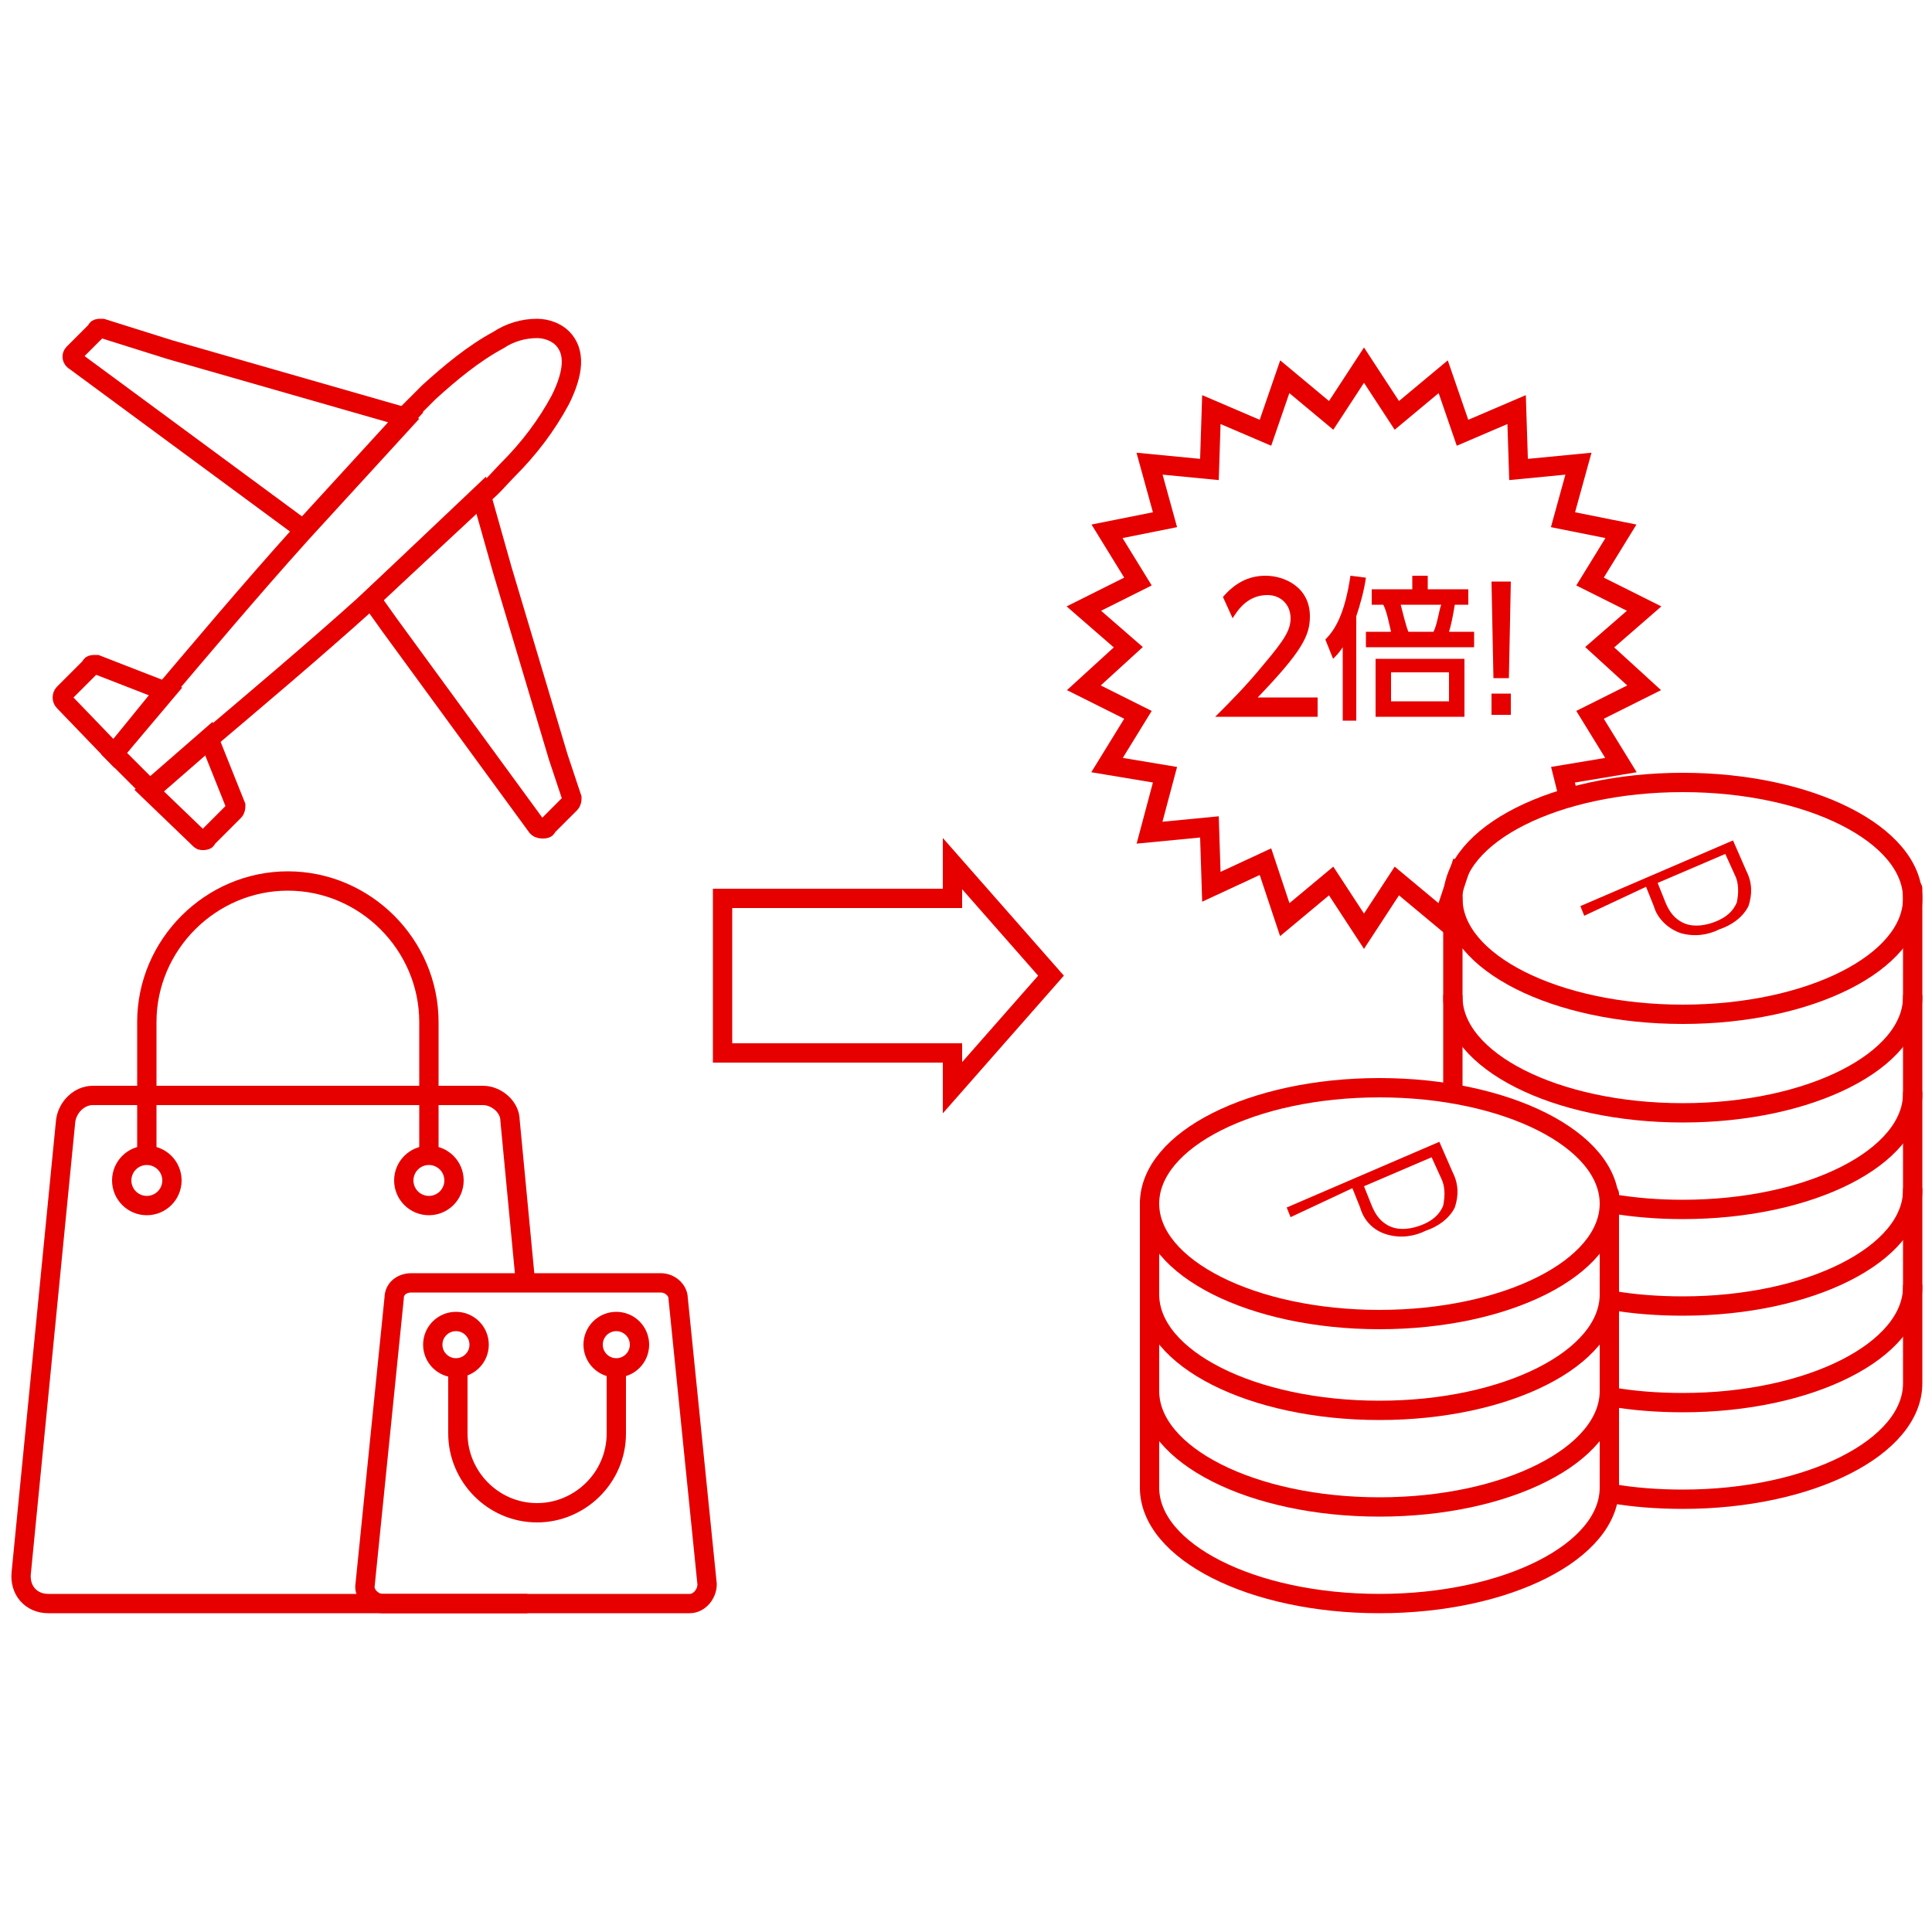 <?xml version="1.0" encoding="utf-8"?>
<!-- Generator: Adobe Illustrator 25.0.1, SVG Export Plug-In . SVG Version: 6.00 Build 0)  -->
<svg version="1.1" id="Layer_1" xmlns="http://www.w3.org/2000/svg" xmlns:xlink="http://www.w3.org/1999/xlink" x="0px" y="0px"
	 viewBox="0 0 100 100" enable-background="new 0 0 100 100" xml:space="preserve">
<g>
	<g>
		<path fill="none" stroke="#E60000" stroke-miterlimit="10" d="M5,34.4c0,0-0.1,0-0.1,0c-0.1,0-0.2,0-0.2,0.1l-1.4,1.4c0,0,0,0,0,0
			c-0.1,0.1-0.1,0.3,0,0.4L5.9,39l2.7-3.2L5,34.4z"/>
		<path fill="none" stroke="#E60000" stroke-miterlimit="10" d="M10.3,43.4c0.1,0.1,0.1,0.1,0.2,0.1c0.1,0,0.2,0,0.2-0.1l1.4-1.4
			c0.1-0.1,0.1-0.2,0.1-0.3l-1.4-3.5l-3.1,2.7L10.3,43.4z"/>
		<path fill="none" stroke="#E60000" stroke-miterlimit="10" d="M25,25.6c0.5-0.4,0.9-0.9,1.3-1.3c1.1-1.1,2-2.3,2.7-3.6
			c0.7-1.4,0.8-2.5,0.1-3.2c-0.3-0.3-0.8-0.5-1.3-0.5c-0.7,0-1.4,0.2-2,0.6c-1.3,0.7-2.5,1.7-3.6,2.7c-0.4,0.4-0.9,0.9-1.3,1.3
			L21,21.7l-5.4,5.9c-2.7,3-5.3,6.1-7,8.1l-0.1,0.1L5.9,39l1.9,1.9l3.1-2.7l0.1-0.1c2-1.7,5.1-4.3,8.1-7l0.1-0.1L25,25.6L25,25.6z"
			/>
		<path fill="none" stroke="#E60000" stroke-miterlimit="10" d="M8.8,18.1L8.8,18.1l-3.5-1.1c0,0-0.1,0-0.1,0c-0.1,0-0.2,0-0.2,0.1
			l-1.2,1.2c0,0,0,0,0,0c-0.1,0.1-0.1,0.3,0.1,0.4l11.8,8.7l-0.1,0.1l5.4-5.9L8.8,18.1z"/>
		<path fill="none" stroke="#E60000" stroke-miterlimit="10" d="M28.9,39.2l-2.9-9.7l-1.1-3.9L19.2,31l1,1.4l0,0l7.6,10.4
			c0.1,0.1,0.2,0.1,0.3,0.1c0.1,0,0.2,0,0.2-0.1l1.2-1.2c0.1-0.1,0.1-0.2,0.1-0.3L28.9,39.2z"/>
	</g>
	<g>
		<g>
			<path fill="none" stroke="#E60000" stroke-miterlimit="10" d="M27.3,83H2.5c-0.9,0-1.5-0.7-1.4-1.6L3.4,58
				c0.1-0.7,0.7-1.3,1.4-1.3H25c0.7,0,1.4,0.6,1.4,1.3l0.8,8.4"/>
			<circle fill="none" stroke="#E60000" stroke-miterlimit="10" cx="7.6" cy="61.1" r="1.3"/>
			<circle fill="none" stroke="#E60000" stroke-miterlimit="10" cx="22.2" cy="61.1" r="1.3"/>
			<path fill="none" stroke="#E60000" stroke-miterlimit="10" d="M7.6,59.8v-6.9c0-4,3.3-7.3,7.3-7.3h0c4,0,7.3,3.3,7.3,7.3v6.9"/>
		</g>
		<g>
			<path fill="none" stroke="#E60000" stroke-miterlimit="10" d="M35.7,83H19.8c-0.5,0-1-0.5-0.9-1l1.5-14.8c0-0.5,0.4-0.8,0.9-0.8
				h12.9c0.5,0,0.9,0.4,0.9,0.8L36.6,82C36.6,82.5,36.2,83,35.7,83z"/>
			<circle fill="none" stroke="#E60000" stroke-miterlimit="10" cx="23.6" cy="69.6" r="1.2"/>
			<circle fill="none" stroke="#E60000" stroke-miterlimit="10" cx="31.9" cy="69.6" r="1.2"/>
			<path fill="none" stroke="#E60000" stroke-miterlimit="10" d="M31.9,70.8l0,3.4c0,2.3-1.9,4.1-4.1,4.1h0c-2.3,0-4.1-1.9-4.1-4.1
				l0-3.4"/>
		</g>
	</g>
	<g>
		<g id="グループ_13577_1_">
			<path id="パス_5852_2_" fill="none" stroke="#E60000" stroke-linecap="round" stroke-linejoin="round" d="M99,46v25.6
				c0,3.3-5.3,6-11.9,6c-1.3,0-2.6-0.1-3.7-0.3"/>
			
				<ellipse id="楕円形_175_1_" fill="none" stroke="#E60000" stroke-linecap="round" stroke-linejoin="round" cx="87.1" cy="46.5" rx="11.9" ry="6"/>
			<path id="パス_5853_1_" fill="none" stroke="#E60000" stroke-linecap="round" stroke-linejoin="round" d="M99,51.6
				c0,3.3-5.3,6-11.9,6s-11.9-2.7-11.9-6"/>
			<path id="パス_5854_2_" fill="none" stroke="#E60000" stroke-linecap="round" stroke-linejoin="round" d="M99,56.6
				c0,3.3-5.3,6-11.9,6c-1.3,0-2.5-0.1-3.7-0.3"/>
			<path id="パス_5855_2_" fill="none" stroke="#E60000" stroke-linecap="round" stroke-linejoin="round" d="M99,61.6
				c0,3.3-5.3,6-11.9,6c-1.3,0-2.6-0.1-3.7-0.3"/>
			<path id="パス_5856_2_" fill="none" stroke="#E60000" stroke-linecap="round" stroke-linejoin="round" d="M99,66.6
				c0,3.3-5.3,6-11.9,6c-1.3,0-2.6-0.1-3.7-0.3"/>
		</g>
		<path id="パス_5723_1_" fill="#E60000" d="M81.8,46.9l7.9-3.4l0.7,1.6c0.3,0.6,0.3,1.2,0.1,1.8c-0.3,0.6-0.9,1-1.5,1.2
			c-0.6,0.3-1.3,0.4-2,0.2c-0.6-0.2-1.2-0.7-1.4-1.4l-0.4-1L82,47.4L81.8,46.9z M85.8,45.7l0.4,1c0.2,0.5,0.5,0.9,1,1.1
			c0.5,0.2,1.1,0.1,1.6-0.1c0.5-0.2,0.9-0.5,1.1-1c0.1-0.5,0.1-1-0.1-1.4l-0.5-1.1L85.8,45.7z"/>
		<g id="グループ_13576_1_">
			<path id="パス_5849_1_" fill="none" stroke="#E60000" stroke-linecap="round" stroke-linejoin="round" d="M83.3,61.8V77
				c0,3.3-5.3,6-11.9,6s-11.9-2.7-11.9-6V62.3"/>
			
				<ellipse id="楕円形_174_1_" fill="none" stroke="#E60000" stroke-linecap="round" stroke-linejoin="round" cx="71.4" cy="62.3" rx="11.9" ry="6"/>
			<path id="パス_5850_1_" fill="none" stroke="#E60000" stroke-linecap="round" stroke-linejoin="round" d="M83.3,67
				c0,3.3-5.3,6-11.9,6s-11.9-2.7-11.9-6"/>
			<path id="パス_5851_1_" fill="none" stroke="#E60000" stroke-linecap="round" stroke-linejoin="round" d="M83.3,72
				c0,3.3-5.3,6-11.9,6s-11.9-2.7-11.9-6"/>
		</g>
		<path id="パス_5723-2_1_" fill="#E60000" d="M66.6,62.5l7.9-3.4l0.7,1.6c0.3,0.6,0.3,1.2,0.1,1.8c-0.3,0.6-0.9,1-1.5,1.2
			c-0.6,0.3-1.3,0.4-2,0.2c-0.7-0.2-1.2-0.7-1.4-1.4l-0.4-1L66.8,63L66.6,62.5z M70.6,61.4l0.4,1c0.2,0.5,0.5,0.9,1,1.1
			c0.5,0.2,1.1,0.1,1.6-0.1c0.5-0.2,0.9-0.5,1.1-1c0.1-0.5,0.1-1-0.1-1.4l-0.5-1.1L70.6,61.4z"/>
		<line fill="none" stroke="#E60000" stroke-linecap="round" stroke-linejoin="round" x1="75.2" y1="46.5" x2="75.2" y2="56.6"/>
	</g>
	<polygon fill="none" stroke="#E60000" stroke-miterlimit="10" points="54.4,50.5 49.3,44.7 49.3,46.5 37.4,46.5 37.4,54.5 
		49.3,54.5 49.3,56.3 	"/>
	<g>
		<path fill="#E60000" d="M68.2,36.1v1h-5.3c0.8-0.8,1.6-1.6,2.5-2.7c1.1-1.3,1.4-1.8,1.4-2.4c0-0.7-0.5-1.2-1.2-1.2
			c-1.1,0-1.6,0.9-1.8,1.2l-0.5-1.1c0.6-0.7,1.3-1.1,2.2-1.1c1,0,2.3,0.6,2.3,2.1c0,1-0.4,1.8-2.7,4.2H68.2z"/>
		<path fill="#E60000" d="M70.3,37.3h-0.8v-3.8c-0.2,0.3-0.3,0.4-0.5,0.6l-0.4-1c0.5-0.5,1-1.3,1.3-3.3l0.8,0.1
			c-0.1,0.7-0.3,1.4-0.5,2V37.3z M76.3,32.7v0.8h-5.6v-0.8H72c-0.1-0.4-0.2-1-0.4-1.4H71v-0.8h2.1v-0.7h0.8v0.7H76v0.8h-0.7
			c-0.1,0.6-0.2,1.1-0.3,1.4H76.3z M75.8,37.1h-4.6v-3h4.6V37.1z M75,34.8h-3v1.5h3V34.8z M74.2,32.7c0.2-0.4,0.3-1.2,0.4-1.4h-2.1
			c0.1,0.4,0.3,1.2,0.4,1.4H74.2z"/>
		<path fill="#E60000" d="M78.2,30.1l-0.1,5h-0.8l-0.1-5H78.2z M77.2,35.9h1v1.1h-1V35.9z"/>
	</g>
	<polyline fill="none" stroke="#E60000" stroke-miterlimit="10" points="75.7,44.6 74.7,47.6 72.3,45.6 70.6,48.2 68.9,45.6 
		66.5,47.6 65.5,44.6 62.7,45.9 62.6,42.8 59.5,43.1 60.3,40.1 57.3,39.6 58.9,37 56.1,35.6 58.4,33.5 56.1,31.5 58.9,30.1 
		57.3,27.5 60.3,26.9 59.5,24 62.6,24.3 62.7,21.2 65.5,22.4 66.5,19.5 68.9,21.5 70.6,18.9 72.3,21.5 74.7,19.5 75.7,22.4 
		78.5,21.2 78.6,24.3 81.7,24 80.9,26.9 83.9,27.5 82.3,30.1 85.1,31.5 82.8,33.5 85.1,35.6 82.3,37 83.9,39.6 80.9,40.1 81.2,41.3 
			"/>
</g>
</svg>
